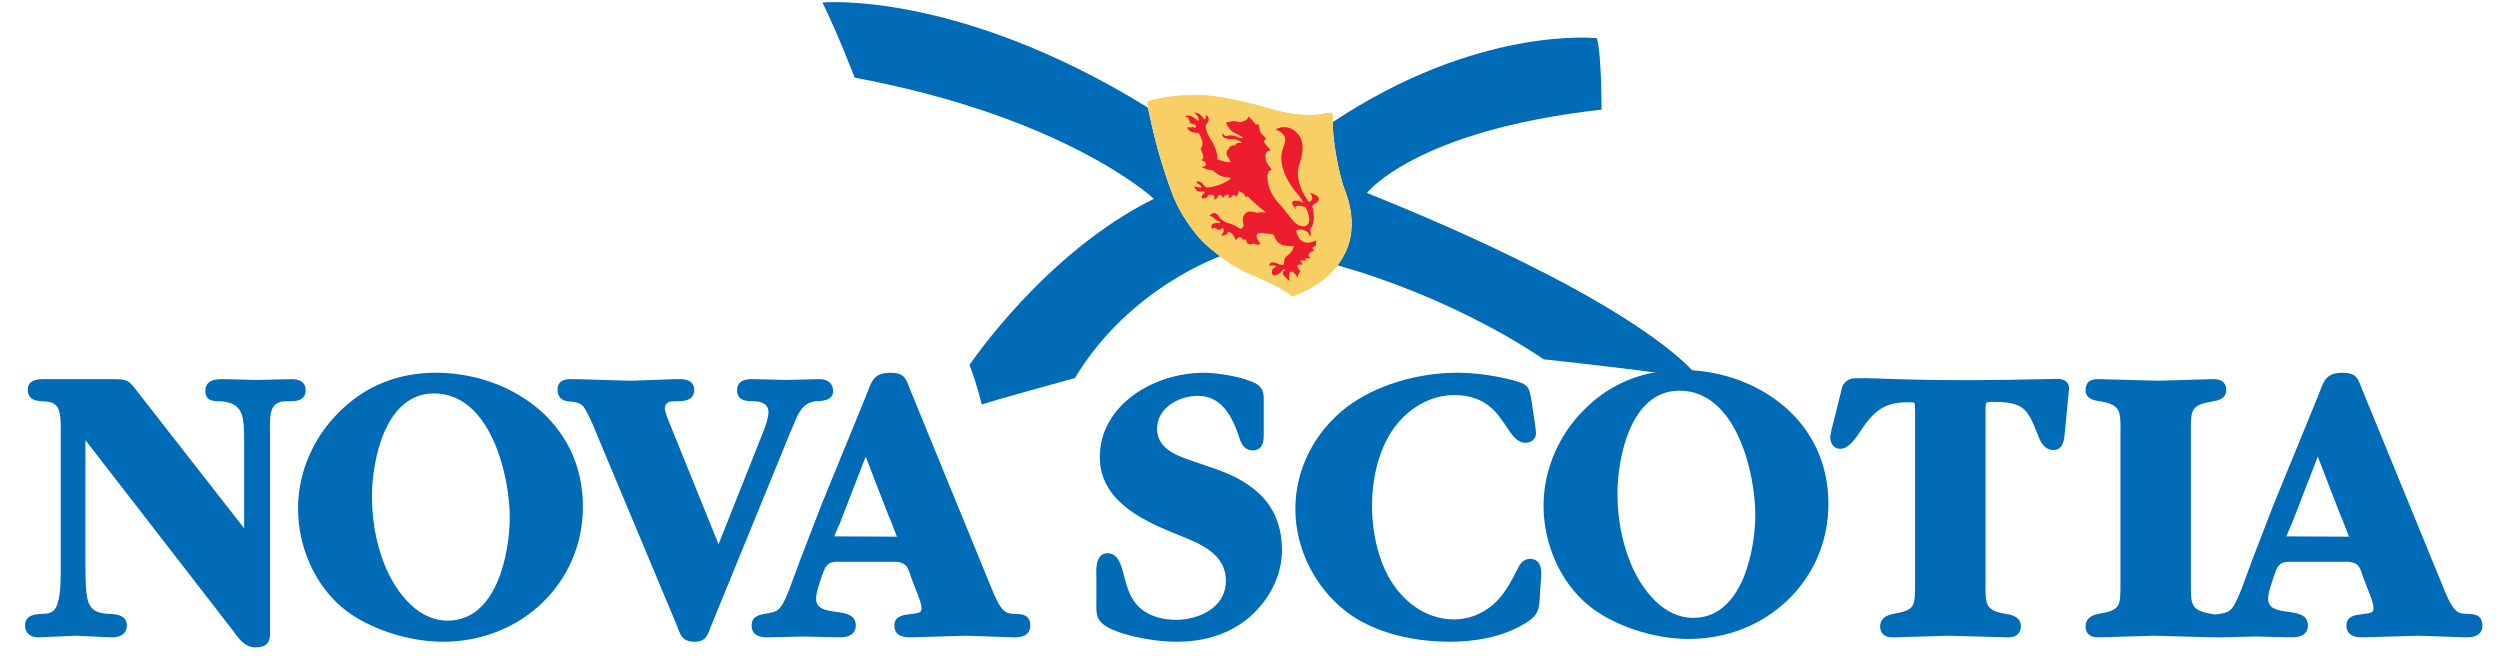 <?xml version="1.0" encoding="utf-8"?>
<!-- Generator: Adobe Illustrator 16.0.4, SVG Export Plug-In . SVG Version: 6.00 Build 0)  -->
<!DOCTYPE svg PUBLIC "-//W3C//DTD SVG 1.1//EN" "http://www.w3.org/Graphics/SVG/1.1/DTD/svg11.dtd">
<svg version="1.1" id="Layer_1" xmlns="http://www.w3.org/2000/svg" xmlns:xlink="http://www.w3.org/1999/xlink" x="0px" y="0px"
	 width="278.05px" height="73px" viewBox="0 0 278.05 73" enable-background="new 0 0 278.05 73" xml:space="preserve">
<g id="_x33__colour_flat_logo">
	<path fill="#006BB6" d="M188.174,41.264c-1.882-2.314-11.279-9.862-36.148-19.798c0,0,5.347-6.957,26.098-9.272
		c0,0,0.022-6.018-0.517-7.943c0,0-13.135-1.49-29.457,9.381c0,0,0.363,4.998,1.631,8.14c0,0,1.824,4.455-1.115,7.724
		c0,0,11.901,3.006,23.037,10.469c0,0,7.562,0.805,12.753,1.506C185.258,41.347,188.174,41.264,188.174,41.264"/>
	<path fill="#006BB6" d="M171.562,30.266l4.337,10.102c0,0,8.304,0.899,13.146,1.799C189.045,42.167,186.124,37.68,171.562,30.266"
		/>
	<path fill="#006BB6" d="M128.336,22.113c-12.139,5.986-20.503,18.472-20.503,18.472c0.888,2.352,1.359,4.423,1.359,4.423
		c0.551-0.287,10.357-2.958,10.357-2.958c6.091-10.152,16.355-13.621,16.355-13.621c-6.118-2.822-8.065-16.354-8.262-16.479
		C106.463-1.117,91.475,0.277,91.475,0.277c1.829,3.761,3.579,8.36,3.579,8.36C118.682,13.042,128.336,22.113,128.336,22.113"/>
	<path fill="#006BB6" d="M33.995,43.431c0-0.836-0.526-1.263-1.567-1.263l-1.909,0.045l-1.887,0.046l-3.838-0.091
		c-0.635,0-1.955,0-1.955,1.308c0,1.131,0.933,1.146,1.492,1.152l0.463,0.022c0.936,0.126,1.644,0.397,2.045,1.303
		c0.314,0.729,0.314,2.16,0.314,3.013v9.791c-1.15-1.471-11.695-14.976-11.695-14.976l-0.296-0.383
		c-0.846-1.108-0.992-1.229-2.66-1.229H4.913c-0.595,0-1.825,0-1.825,1.176c0,1.225,1.153,1.271,1.775,1.296l0.242,0.009
		c1.558,0.099,1.661,1.255,1.649,3.144v0.368v13.874v0.617c0.012,1.426,0.025,3.379-0.367,4.523
		c-0.278,0.787-0.641,1.053-1.49,1.091c-0.007,0-0.256,0.013-0.256,0.013c-0.651,0.025-1.855,0.073-1.855,1.298
		c0,0.818,0.568,1.31,1.522,1.31l4.097-0.181l4.052,0.181c1.039,0,1.655-0.491,1.655-1.31c0-1.214-1.285-1.272-1.904-1.298
		l-0.236-0.013c-1.147-0.089-1.835-0.341-2.189-1.439c-0.283-0.881-0.283-3.214-0.283-4.215V48.953
		c1.184,1.53,16.395,21.167,16.395,21.167c-0.001-0.002,0.185,0.251,0.185,0.251C26.638,71.134,27.272,72,28.415,72
		c0.607,0,1.015-0.131,1.275-0.403c0.3-0.318,0.347-0.75,0.347-1.248c0-0.114-0.001-0.234-0.006-0.356l-0.004-0.414V48.427
		l-0.004-0.54c-0.004-0.161-0.007-0.316-0.007-0.466c0-1.615,0.182-2.602,1.466-2.773l0.532-0.016c0.604,0,1.287,0,1.688-0.415
		C33.897,44.017,33.995,43.755,33.995,43.431"/>
	<path fill="#006BB6" d="M49.808,69.026c-3.436,0-5.571-3.2-6.539-5.11c-1.242-2.527-1.899-5.537-1.899-8.706
		c0-3.959,1.44-11.45,6.886-11.45c6.376,0,8.439,9.276,8.439,13.771C56.694,61.505,55.255,69.026,49.808,69.026 M48.515,41.455
		c-4.323,0-7.99,1.506-10.904,4.479c-2.837,2.841-4.465,6.71-4.465,10.616c0,4.353,1.938,8.616,5.055,11.135
		c2.708,2.209,7.168,3.691,11.091,3.691c8.715,0,15.54-6.59,15.54-15.006C64.831,46.682,56.421,41.455,48.515,41.455"/>
	<path fill="#006BB6" d="M88.215,47.341c0.543-1.336,1.012-2.496,2.405-2.693c0.003,0,0.377-0.033,0.377-0.033
		c0.581-0.038,1.661-0.108,1.661-1.14c0-0.393-0.155-1.308-1.567-1.308l-3.667,0.091l-3.709-0.091c-0.474,0-1.738,0-1.738,1.222
		c0,1.21,1.093,1.226,1.743,1.237l0.469,0.023c0.482,0.052,1.28,0.274,1.28,1.193c0,0.641-0.405,1.813-0.79,2.704
		c0,0-4.188,10.534-4.762,11.984c-0.593-1.468-5.5-13.585-5.5-13.585c-0.19-0.468-0.479-1.178-0.479-1.595
		c0-0.414,0.412-0.672,0.709-0.701c0.007,0,0.542-0.021,0.542-0.021c0.759,0,2.026-0.005,2.026-1.285
		c0-0.306-0.101-0.571-0.289-0.766c-0.416-0.424-1.125-0.418-1.645-0.41h-0.148l-5.005,0.179l-6.123-0.179L63.8,42.167
		c-0.498-0.013-1.12-0.03-1.505,0.362c-0.188,0.193-0.289,0.453-0.289,0.769c0,1.253,0.996,1.324,1.371,1.352
		c-0.018,0,0.076,0.009,0.076,0.009c0.652,0.081,1.081,0.131,1.443,0.574c0.49,0.649,1.102,2.139,1.278,2.582
		c0.002,0.006,9.062,21.642,9.062,21.642c-0.004-0.003,0.147,0.39,0.147,0.39c0.323,0.858,0.574,1.531,1.906,1.531
		c1.092,0,1.395-0.63,1.677-1.453c-0.012,0.021,8.916-21.795,8.916-21.795C87.878,48.141,88.215,47.341,88.215,47.341"/>
	<path fill="#006BB6" d="M92.794,59.656h0.021H92.794z"/>
	<path fill="#006BB6" d="M92.814,59.656c-0.009,0.002-0.015,0.002-0.019,0.004c-0.002-0.002-0.002-0.002-0.003-0.004h-0.03h0.03
		c0,0,0-0.002-0.003-0.005c-0.002-0.003,0.497-1.185,0.497-1.185c0.104-0.163,0.229-0.525,0.315-0.765l0.182-0.457
		c-0.006,0.016,1.756-4.536,2.501-6.461c0.514,1.382,2.51,6.485,2.51,6.485c-0.006-0.016,0.211,0.487,0.211,0.487
		s0.696,1.802,0.734,1.899c-0.028,0.018,0.023,0.018,0.104,0.01v0.025L92.814,59.656z M112.983,68.28l-0.282-0.013
		c-0.729-0.037-1.02-0.215-1.498-0.913c-0.398-0.599-0.857-1.738-1.036-2.197c-0.004-0.009-8.888-21.693-8.888-21.693l-0.194-0.497
		c-0.38-0.991-0.642-1.509-2.036-1.509c-1.738,0-2.054,0.818-2.489,1.957l-0.212,0.542l-5.005,12.23l-2.372,6.153l-0.437,1.188
		c-0.427,1.181-0.958,2.65-1.357,3.414c-0.57,1.059-0.858,1.11-2.075,1.327c-0.579,0.093-1.507,0.241-1.507,1.307
		c0,0.598,0.298,1.31,1.696,1.31l4.056-0.093l4.054,0.093c1.551,0,1.782-0.822,1.782-1.31c0-1.216-1.154-1.381-2.085-1.51
		c-1.359-0.19-2.446-0.345-2.327-1.683c0.053-0.596,0.336-1.402,0.471-1.826l0.131-0.391l0.081-0.23
		c0.31-0.856,0.47-1.46,1.695-1.453h6.14c1.656-0.061,1.704,0.759,2.05,1.733l0.093,0.26c0.004,0.004,0.65,1.666,0.65,1.666
		c0.162,0.421,0.405,1.054,0.405,1.558c0,0.409-0.305,0.508-1.218,0.604c-0.761,0.08-1.8,0.187-1.8,1.272
		c0,0.866,0.584,1.31,1.737,1.31l6.298-0.181l5.262,0.181c0.451,0,1.824,0,1.824-1.31C114.59,68.326,113.585,68.296,112.983,68.28"
		/>
	<polygon fill="#006BB6" points="254.315,59.656 254.294,59.656 254.318,59.656 	"/>
	<path fill="#006BB6" d="M254.315,59.656c-0.011,0.002-0.012,0.002-0.021,0.004v-0.004h-0.033h0.033
		c-0.004,0-0.004-0.002-0.006-0.005c0-0.003,0.498-1.185,0.498-1.185c0.105-0.163,0.228-0.525,0.315-0.765l0.184-0.457
		c-0.01,0.016,1.751-4.536,2.501-6.461c0.515,1.382,2.508,6.485,2.508,6.485c-0.008-0.016,0.209,0.487,0.209,0.487
		s0.7,1.802,0.737,1.899c-0.031,0.018,0.023,0.018,0.106,0.01v0.025L254.315,59.656z M274.483,68.28l-0.282-0.013
		c-0.727-0.037-1.02-0.215-1.495-0.913c-0.402-0.599-0.861-1.738-1.037-2.197c-0.007-0.009-8.888-21.693-8.888-21.693l-0.2-0.497
		c-0.374-0.991-0.64-1.509-2.033-1.509c-1.74,0-2.057,0.818-2.491,1.957l-0.207,0.542l-5.009,12.23l-2.374,6.153l-0.432,1.188
		c-0.428,1.181-0.96,2.65-1.36,3.414c-0.569,1.059-0.754,1.154-1.972,1.369c-0.104,0.017-0.326,0-0.444,0.023
		c-0.124-0.025-0.248-0.049-0.35-0.065c-2.25-0.37-2.247-1.058-2.241-3.334v-0.446v-15.84v-0.575
		c-0.014-2.501-0.014-3.022,2.423-3.43c0.559-0.096,1.507-0.256,1.507-1.257c0-0.812-0.482-1.222-1.437-1.222l-3.067,0.089
		l-3.102,0.09l-6.64-0.179c-0.346,0-1.394,0-1.394,1.222c0,1.001,0.982,1.152,1.512,1.232l0.165,0.025
		c2.226,0.398,2.223,1.084,2.204,3.359l-0.003,0.646v16.202c0.006,2.601,0.006,3.001-2.418,3.418c-1.21,0.207-1.46,0.878-1.46,1.396
		c0,0.552,0.237,1.221,1.394,1.221l6.206-0.181l6.643,0.181v-0.005c0.176,0.011,0.365,0.014,0.593,0.005l4.053-0.093l4.053,0.093
		c1.554,0,1.788-0.822,1.788-1.31c0-1.216-1.16-1.381-2.087-1.51c-1.362-0.19-2.449-0.345-2.332-1.683
		c0.053-0.596,0.34-1.402,0.477-1.826l0.129-0.391l0.079-0.23c0.308-0.856,0.474-1.46,1.692-1.453h6.146
		c1.655-0.061,1.699,0.759,2.045,1.733l0.095,0.26c0.003,0.004,0.649,1.666,0.649,1.666c0.16,0.421,0.403,1.054,0.403,1.558
		c0,0.409-0.307,0.508-1.217,0.604c-0.757,0.08-1.798,0.187-1.798,1.272c0,0.866,0.58,1.31,1.739,1.31l6.295-0.181l5.262,0.181
		c0.455,0,1.825,0,1.825-1.31C276.09,68.326,275.085,68.296,274.483,68.28"/>
	<path fill="#006BB6" d="M134.609,51.956c0.005,0-2.195-0.757-2.195-0.757c-1.802-0.606-3.726-1.429-3.726-3.529
		c0-2.248,2.349-3.643,4.519-3.643c2.149,0,3.575,1.422,4.619,4.61c0.126,0.429,0.433,1.457,1.507,1.457
		c0.352,0,0.632-0.107,0.843-0.324c0.386-0.406,0.378-1.057,0.378-1.579v-3.196v-0.3c0.016-0.721,0.03-1.54-0.886-2.037
		c-1.45-0.774-4.331-1.2-5.772-1.2c-5.565,0-11.574,3.586-11.574,9.38c0,4.908,4.89,7.024,7.813,8.282
		c0.005,0.004,0.885,0.357,0.885,0.357c2.492,0.997,5.32,2.123,5.32,5.101c0,3.196-3.294,4.36-5.506,4.36
		c-1.246,0-2.99-0.264-4.236-1.504c-0.933-0.965-1.222-2.037-1.591-3.399l-0.113-0.416c-0.206-0.783-0.546-2.09-1.736-2.09
		c-0.31,0-0.574,0.115-0.774,0.328c-0.49,0.518-0.467,1.521-0.454,2.186l0.008,0.269v2.453l-0.003,0.345
		c-0.012,1.244-0.015,1.997,1.45,2.754c1.877,0.948,5.261,1.513,7.45,1.513c3.277,0,6.022-0.93,8.163-2.761
		c2.277-2.006,3.582-4.712,3.582-7.429C142.579,55.343,138.319,53.184,134.609,51.956"/>
	<path fill="#006BB6" d="M170.174,62.155c-0.802,0-1.184,0.663-1.403,1.153c-0.686,1.336-1.466,2.872-2.748,3.975
		c-1.271,1.051-2.758,1.607-4.298,1.607c-2.77,0-5.333-1.561-7.029-4.288c-1.335-2.171-2.1-5.218-2.1-8.365
		c0-3.225,0.837-6.303,2.307-8.443c1.669-2.41,4.221-3.854,6.822-3.854c3.486,0,4.783,1.948,5.822,3.515
		c0.641,0.962,1.196,1.791,2.112,1.791c0.706,0,1.182-0.451,1.182-1.127l-0.159-1.257l-0.024-0.113c0,0.016-0.339-2.258-0.339-2.258
		c-0.007-0.008-0.02-0.106-0.02-0.106c-0.22-1.266-0.317-1.58-1.613-1.976c-2.014-0.588-4.53-0.954-6.576-0.954
		c-4.557,0-9.166,1.426-12.325,3.821c-3.631,2.802-5.717,6.941-5.717,11.362c0,4.32,2.157,8.675,5.626,11.36
		c2.765,2.147,6.97,3.377,11.558,3.377c2.333,0,5.692-0.367,8.467-2.104c1.421-0.855,1.463-1.59,1.541-2.919
		c0,0,0.01-0.228,0.01-0.232c0-0.004,0.129-1.87,0.129-1.87c0.01-0.135,0.021-0.304,0.021-0.479c0-0.429-0.061-0.923-0.366-1.261
		C170.841,62.277,170.542,62.155,170.174,62.155"/>
	<path fill="#006BB6" d="M230.11,43.384l-0.468,4.81c-0.064,0.694-0.169,1.858-1.275,1.858c-0.518,0-1.222-0.275-1.669-1.57
		c-1.193-3.062-1.606-3.786-5.06-3.786c-0.804,0-0.804,0-0.804,0.924v18.872l-0.005,0.444c-0.011,2.278-0.011,2.966,2.243,3.336
		c0.548,0.088,1.687,0.269,1.687,1.394c0,0.367-0.138,1.218-1.392,1.218l-6.643-0.176l-6.213,0.176c-1.152,0-1.4-0.664-1.4-1.218
		c0-0.516,0.256-1.184,1.47-1.394c2.313-0.397,2.414-0.782,2.414-3.082V45.674l-0.003-0.126c-0.013-0.333-0.022-0.677-0.072-0.748
		c-0.077-0.057-0.51-0.057-0.771-0.057c-2.678,0-3.785,1.018-5.396,3.444c-0.734,1.15-1.433,1.732-2.066,1.732
		c-0.698,0-1.132-0.522-1.132-1.354l0.173-0.898c0,0,0.054-0.184,0.054-0.181l1.114-4.463c0,0,0.307-0.968,1.486-0.952
		c2.666-0.111,6.102,0.471,22.564,0.066C228.947,42.137,230.266,42.137,230.11,43.384"/>
	<path fill="#006BB6" d="M188.334,68.718c-3.433,0-5.569-3.202-6.541-5.115c-1.237-2.527-1.898-5.538-1.898-8.702
		c0-3.961,1.442-11.451,6.888-11.451c6.377,0,8.441,9.276,8.441,13.77C195.224,61.197,193.782,68.718,188.334,68.718 M183.183,41.6
		c-2.685,0.646-5.046,1.981-7.049,4.023c-2.832,2.841-4.461,6.71-4.461,10.612c0,4.354,1.938,8.62,5.056,11.137
		c2.71,2.209,7.163,3.693,11.09,3.693c8.716,0,15.538-6.596,15.538-15.004c0-9.353-7.823-14.545-15.485-14.898
		C184.484,41.173,183.183,41.6,183.183,41.6"/>
	<g>
		<defs>
			<path id="SVGID_1_" d="M127.59,11.299c1.017,5.809,2.885,10.515,2.885,10.515c2.766,6.757,9.153,8.921,9.153,8.921
				c3.468,1.5,4.093,2.233,4.093,2.233c9.773-3.609,5.745-12.09,5.745-12.09c-1.251-3.912-1.233-6.856-1.244-7.805
				c0,0,0.039-0.584-0.296-0.536c-0.499,0.078-0.98,0.161-0.98,0.161c-0.525,0.095-0.896,0.091-1.02,0.095
				c-1.987,0.066-4.032-0.522-4.032-0.522c-4.18-1.249-6.742-1.554-6.742-1.554c-0.837-0.104-1.63-0.146-2.372-0.146
				C129.701,10.572,127.59,11.299,127.59,11.299"/>
		</defs>
		<use xlink:href="#SVGID_1_"  overflow="visible" fill="#F7CF64"/>
		<clipPath id="SVGID_2_">
			<use xlink:href="#SVGID_1_"  overflow="visible"/>
		</clipPath>
		<polygon clip-path="url(#SVGID_2_)" fill="#F7CF64" points="117.418,17.939 144.973,-2.019 163.667,25.598 136.112,45.558 		"/>
	</g>
	<path fill="#ED1C2E" d="M140.218,27.158c0,0-1.466-1.693,0.831-1.154c0,0,0.226,0.02,0.216-0.001
		c0.2,0.035,0.407,0.027,0.431,0.228c0.21,0.479,0.398,0.79,0.843,0.971c0,0,0.426,0.21,1.383,0.175c0,0-0.14,0.595-0.702,1.026
		c0,0-0.458,0.159-0.41,1.035c0,0-0.354,0.118-0.945-0.219c0,0-0.688-0.222-0.694,0.358c0,0,0.581-0.182,0.787,0.076
		c0,0-0.751,0.216-0.411,0.939c0,0,0.584,0.222,1.224-0.682c0,0,0.131,0.07,0.138,0.181c0,0-0.802,0.176,0.536,1.16
		c0,0-0.268-1.016,0.183-1.05c0,0,0.525,0.147,0.666,0.725c0,0,0.143-0.684,0.367-0.758c0,0-0.932-0.874,0.125-0.726
		c0,0,0.179-0.104-0.215-0.397c0,0,0.426-0.216,0.686,0.003c0,0-0.14-0.185-0.05-0.326h0.646c0,0-0.925-0.362,0.347-0.904
		c0,0-0.569-0.289-0.002-0.399c0,0,0.254,0.001,0.179-0.687c0,0-1.841,1.081-2.212-1.125c0,0,1.138-0.409,1.549,0.69
		c0,0,0.223-0.179-0.051-0.834c0,0,0.79-0.397,0.3-2.49c0,0-0.055-0.173,0.459-0.438c0,0,0.926-0.585-0.735-1.115
		c0,0,0.661,0.78-0.11,1.041c0,0-1.906-2.322-0.963-4.479c0,0,0.432-1.206,0.173-2.27c-0.215-0.9-1.495-2.139-2.93-1.3
		c0,0,1.158,0.298,1.076,1.273c-0.059,0.646-0.769,1.372-0.232,3.104c0.29,0.931,0.845,1.911,1.557,2.717
		c0,0,0.497,0.57,0.716,1.062c0,0-0.403-0.233-0.775-0.254c0,0-1.127-0.127,0.06,1.085c-0.125-0.138-0.662-0.797,0.95-0.371
		c0,0,0.991,1.861-0.123,2.145c0,0-0.729,0.071-1.269-0.619c0,0-1.041-1.268-1.393-1.743c0,0-1.43-1.24-1.465-3.086
		c0,0-0.052-0.688,0.454-0.847c0,0,0-0.002-0.003-0.003c0.017-0.038,0.017-0.064,0.017-0.064c-1.213-1.285-0.445-2.006-0.445-2.006
		c0.231,0.035,0.307-0.144,0.307-0.144s-0.706-0.761-0.73-0.907c-0.01-0.146,0.276-0.326,0.276-0.326l-0.411-0.436
		c-0.34-0.145-0.436-1.194-0.436-1.194l-0.337,0.068c-0.26-0.506-0.838-0.905-0.838-0.905c0.008,0.545-1.016,0.641-1.016,0.641
		c-0.514-0.268-1.135-0.03-1.135-0.03c-0.633-0.073,0.016,0.612,0.016,0.612c0.148,0.422,0.915,0.729,0.915,0.729l0.671,0.365
		c-0.054,0.145-0.438,0.069-0.438,0.069c-0.579-0.399-1.19-0.273-1.19-0.273c-0.517,0.252-0.609-0.289-0.609-0.289
		c-0.389,0.719,0.938,0.689,0.938,0.689c0.898,0.017,1.169,0.417,1.169,0.417c-0.782-0.073-0.758,0.286-0.758,0.286
		c-0.615-0.107-0.739,0.433-0.739,0.433c-0.362,0.138-0.171,0.736-0.171,0.736c0.805,0.943,0.068,0.72-0.644,0.513l-0.429-0.123
		c0.142-0.687-0.604-2.028-0.604-2.028c-1.042-1.561-0.601-1.922-0.601-1.922c0.658-0.757-0.156-1.012-0.156-1.012
		c0.242,0.365-0.062,0.521-0.062,0.521c-0.616-0.883-1.11-0.779-1.11-0.779c0.729,0.725,0.384,0.94,0.384,0.94
		c-0.959-0.94-1.449-0.51-1.449-0.51c0.507,0.115,0.501,0.582,0.501,0.582c0.17,0.365,0.49,0.255,0.49,0.255
		c0.545,0.4,0.015,0.435,0.015,0.435c-0.112-0.216-0.276-0.045-0.276-0.045c-0.25,0-0.464-0.027-0.464-0.027
		c0.131,0.701,1.187,0.65,1.233,0.613c0.852,1.343,0.222,1.777,0.222,1.777c0.695,1.304,0,1.264,0,1.264
		c0.404,0.04,0.6,0.368,0.6,0.368c0.121,0.434-0.479,0.359-0.479,0.359c0.386,0.364,1.191,0.404,1.191,0.404
		c0.448,0.352,0.659,0.461,0.736,0.525c0.272,0.164,0.734,0.303,1.218,0.272c0.026,0.084,0.005,0.063,0.07,0.174
		c0,0-1.332,0.981-2.744,0.937c0,0-0.178-0.179-0.441-0.507c0,0-0.491-0.361-0.611,0c0,0,0.585,0.214,0.535,0.553l-0.82-0.156
		c0,0,0.139,0.18,0.23,0.328c0,0,0.11,0.391,0.906,0.218c0,0,0.14,0.18,0.044,0.213c0,0-0.402,0.139-0.255,0.583
		c0,0,0.357,0.021,0.508-0.106c0,0,0.156-0.063,0.137-0.289h0.358c0,0,0.577-0.088,0.318,0.5c0,0,0.248,0.122,0.487-0.46
		c0,0,0.357-0.212,0.525,0.329c0,0,0.162-0.512,0.687-0.362c0,0,0.015,0.139-0.125,0.253c0,0,0.336,0.162,0.439-0.182
		c0,0,0.466-0.213,0.508,0.186c0,0,0.224-0.555,0.24-0.697c0,0,0.799,0.316,0.652,0.567c0,0,0.126,0.123,0.368,0.048
		c0,0,0.852,0.91,2.011,1.75c-0.567-0.012-0.949,0.02-1.062,0.052c-0.024-0.024-0.275-0.078-0.292-0.091
		c0,0-0.699-0.151-0.867,0.124c0,0-0.6,0.325-0.261,1.338c0,0-0.203,0.661-0.552,0.301c0,0-0.583-0.403-1.196-0.51
		c0,0-0.845-0.294-1.08-0.85c0,0-0.357-0.615-0.991,0.011c0,0,0.44,0.107,0.572,0.362c0,0,0.253,0.248,0.519,0.256
		c0,0,0.125,0.145,0.079,0.214c0,0-1.269-0.185-0.874,0.653c0,0,0.181-0.29,0.638,0.07c0,0,0.364,0.109,0.458-0.214
		c0,0,0.541,0.292-0.101,0.799c0,0,0.446,0.327,0.837-0.362c0,0,0.547,0.108,0.782,0.945c0,0,0.558-0.77,0.865,0.065
		c0,0,0.242-0.507,0.432,0.289c0,0,0.379,0.256,0.719,0.004C139.43,27.065,139.576,27.316,140.218,27.158"/>
</g>
</svg>
